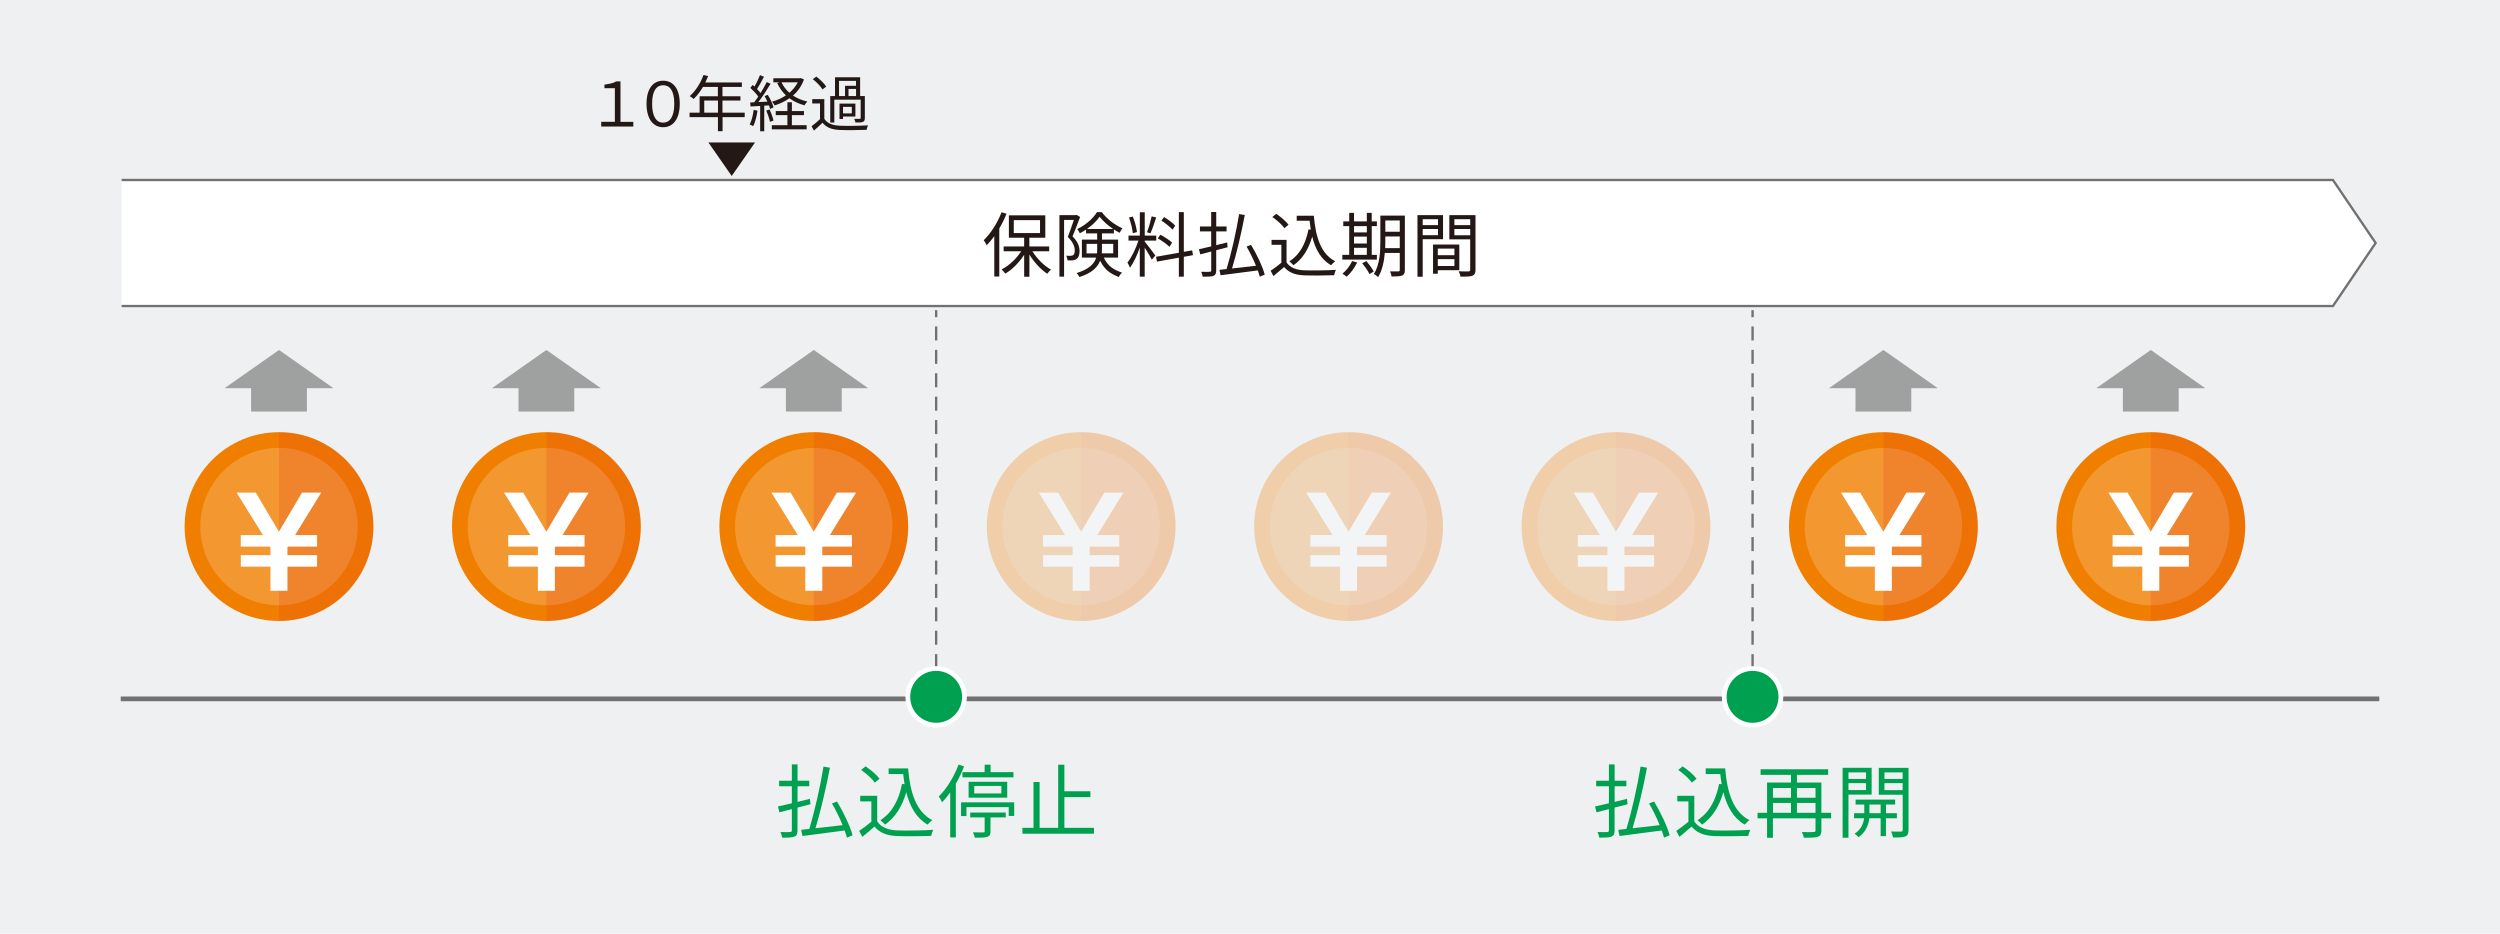 <?xml version="1.0" encoding="UTF-8"?>
<svg xmlns="http://www.w3.org/2000/svg" width="529.75" height="197.85" viewBox="0 0 529.75 197.85">
  <g isolation="isolate">
    <g id="b" data-name="レイヤー 2">
      <g id="c" data-name="★PU_Standard→それ以外のPU">
        <g id="d" data-name="★08こだわり - 01停止・再開">
          <g id="e" data-name="back">
            <rect width="529.75" height="197.85" fill="#eef0f1"/>
          </g>
          <g id="f" data-name="text">
            <g>
              <path d="m171.73,170.42c-.9.24-1.84.48-2.74.71v4.81c0,.78-.17,1.14-.66,1.34-.48.19-1.27.22-2.57.22-.07-.32-.22-.87-.39-1.19.92.03,1.8.02,2.06,0,.25-.02.36-.08.36-.37v-4.49c-.95.24-1.85.48-2.63.68l-.31-1.24c.8-.17,1.82-.41,2.94-.68v-3.6h-2.7v-1.17h2.7v-3.47h1.21v3.47h2.48v1.17h-2.48v3.31l2.62-.65.12,1.14Zm7.73,7.07c-.12-.44-.27-.97-.48-1.51-3.21.44-6.61.88-8.94,1.17l-.27-1.31c.51-.05,1.09-.1,1.72-.19,1.1-3.6,2.36-9.11,3.01-13.21l1.36.24c-.77,4.08-1.97,9.23-3.06,12.83,1.75-.2,3.76-.43,5.75-.66-.61-1.51-1.43-3.2-2.26-4.59l1.07-.42c1.39,2.29,2.8,5.27,3.3,7.16l-1.19.49Z" fill="#00a051"/>
              <path d="m185.89,174.06c.8,1.24,2.28,1.82,4.23,1.9,1.85.07,5.63.02,7.62-.12-.14.31-.36.9-.41,1.29-1.85.07-5.34.1-7.21.03-2.21-.08-3.72-.7-4.81-2.01-.82.71-1.67,1.45-2.57,2.18l-.68-1.27c.78-.51,1.73-1.22,2.58-1.94v-4.3h-2.36v-1.19h3.6v5.42Zm-.53-8.21c-.53-.82-1.78-1.94-2.89-2.69l.94-.77c1.09.71,2.36,1.8,2.96,2.62l-1,.83Zm7.07-3.01c.43,5.18,1.73,9.2,5.13,10.95-.31.2-.75.65-1,.95-2.38-1.39-3.76-3.79-4.52-6.88-.88,3.04-2.33,5.35-4.5,6.88-.2-.24-.7-.73-.99-.94,2.48-1.58,3.91-4.23,4.59-7.7l.54.08c-.12-.7-.2-1.41-.29-2.16h-3.09v-1.19h4.13Z" fill="#00a051"/>
              <path d="m204.29,162.39c-.48,1.26-1.07,2.5-1.75,3.67v11.39h-1.19v-9.54c-.54.78-1.12,1.48-1.72,2.09-.14-.29-.48-.95-.71-1.22,1.67-1.63,3.23-4.16,4.2-6.75l1.17.36Zm10.62,7.62v2.89h-1.16v-1.87h-8.96v1.9h-1.14v-2.92h11.25Zm-6.26-6.39v-1.58h1.26v1.58h4.84v1.1h-10.81v-1.1h4.71Zm-3.4,5.41v-3.37h8.18v3.37h-8.18Zm.34,3.14h7.53v1.04h-3.23v2.94c0,.68-.14,1-.68,1.17-.53.19-1.39.19-2.65.19-.05-.34-.24-.8-.39-1.14,1,.03,1.89.03,2.14.02.27,0,.34-.07.34-.27v-2.91h-3.06v-1.04Zm.85-4.03h5.75v-1.6h-5.75v1.6Z" fill="#00a051"/>
              <path d="m231.81,175.42v1.24h-15.16v-1.24h2.35v-9.71h1.29v9.71h3.94v-13.38h1.31v5.63h5.51v1.24h-5.51v6.51h6.27Z" fill="#00a051"/>
            </g>
            <line x1="25.58" y1="148.09" x2="504.17" y2="148.09" fill="none" stroke="#727171"/>
            <g>
              <path d="m344.87,170.42c-.9.24-1.84.48-2.74.71v4.81c0,.78-.17,1.14-.66,1.34-.48.19-1.28.22-2.57.22-.07-.32-.22-.87-.39-1.19.92.03,1.8.02,2.06,0,.25-.02.36-.08.36-.37v-4.49c-.95.24-1.85.48-2.63.68l-.31-1.24c.8-.17,1.82-.41,2.94-.68v-3.6h-2.7v-1.17h2.7v-3.47h1.21v3.47h2.48v1.17h-2.48v3.31l2.62-.65.12,1.14Zm7.73,7.07c-.12-.44-.27-.97-.48-1.51-3.21.44-6.61.88-8.94,1.17l-.27-1.31c.51-.05,1.09-.1,1.72-.19,1.11-3.6,2.36-9.11,3.01-13.21l1.36.24c-.76,4.08-1.97,9.23-3.06,12.83,1.75-.2,3.76-.43,5.75-.66-.61-1.51-1.43-3.2-2.26-4.59l1.07-.42c1.39,2.29,2.8,5.27,3.3,7.16l-1.19.49Z" fill="#00a051"/>
              <path d="m359.03,174.06c.8,1.24,2.28,1.82,4.23,1.9,1.85.07,5.63.02,7.62-.12-.14.31-.36.9-.41,1.29-1.85.07-5.34.1-7.21.03-2.21-.08-3.72-.7-4.81-2.01-.82.71-1.67,1.45-2.57,2.18l-.68-1.27c.78-.51,1.73-1.22,2.58-1.94v-4.3h-2.36v-1.19h3.6v5.42Zm-.53-8.21c-.53-.82-1.79-1.94-2.89-2.69l.93-.77c1.09.71,2.36,1.8,2.96,2.62l-1,.83Zm7.07-3.01c.42,5.18,1.73,9.2,5.13,10.95-.31.2-.75.65-1,.95-2.38-1.39-3.76-3.79-4.52-6.88-.88,3.04-2.33,5.35-4.5,6.88-.2-.24-.7-.73-.99-.94,2.48-1.58,3.91-4.23,4.59-7.7l.54.08c-.12-.7-.2-1.41-.29-2.16h-3.09v-1.19h4.13Z" fill="#00a051"/>
              <path d="m388.01,173.41h-2.06v2.55c0,.76-.19,1.14-.73,1.34-.56.2-1.5.22-2.96.22-.07-.34-.27-.88-.46-1.21,1.12.03,2.21.02,2.5,0,.31,0,.41-.08.41-.36v-2.55h-9.03v4.13h-1.24v-4.13h-2.01v-1.17h2.01v-6.41h5.07v-1.63h-6.44v-1.19h14.31v1.19h-6.61v1.63h5.18v6.41h2.06v1.17Zm-12.32-6.43v2.06h3.82v-2.06h-3.82Zm0,5.25h3.82v-2.09h-3.82v2.09Zm5.08-5.25v2.06h3.94v-2.06h-3.94Zm3.94,5.25v-2.09h-3.94v2.09h3.94Z" fill="#00a051"/>
              <path d="m391.69,168.38v9.13h-1.24v-14.81h6.15v5.68h-4.91Zm0-4.71v1.38h3.72v-1.38h-3.72Zm3.72,3.74v-1.46h-3.72v1.46h3.72Zm4.22,5.98v3.79h-1.12v-3.79h-2.41c-.1,1.14-.65,2.91-2.28,4.01-.19-.22-.56-.58-.83-.75,1.43-.87,1.9-2.28,2.01-3.26h-2.12v-1.07h2.16v-1.84h-1.84v-1.04h8.38v1.04h-1.94v1.84h2.31v1.07h-2.31Zm-1.12-1.07v-1.84h-2.38v1.84h2.38Zm5.9,3.54c0,.75-.17,1.16-.66,1.38-.51.2-1.36.24-2.63.22-.03-.32-.22-.92-.41-1.26.94.03,1.85.03,2.11.02.27,0,.36-.1.36-.37v-7.45h-5.07v-5.69h6.31v13.16Zm-5.1-12.19v1.38h3.86v-1.38h-3.86Zm3.86,3.76v-1.48h-3.86v1.48h3.86Z" fill="#00a051"/>
            </g>
            <polyline points="25.77 38.14 494.35 38.14 503.4 51.49 494.35 64.85 25.77 64.85" fill="#fff" stroke="#727171" stroke-miterlimit="10" stroke-width=".5"/>
            <g>
              <path d="m213.28,45.3c-.43,1.08-.95,2.14-1.53,3.12v10.18h-1.06v-8.55c-.51.72-1.07,1.36-1.61,1.92-.12-.24-.43-.83-.63-1.08,1.49-1.43,2.92-3.65,3.78-5.91l1.05.31Zm5.49,7.96c.99,1.58,2.5,3.09,3.94,3.87-.24.19-.6.6-.79.88-1.35-.87-2.79-2.43-3.79-4.06v4.69h-1.11v-4.65c-1.05,1.65-2.55,3.15-4,3.99-.2-.27-.53-.68-.78-.89,1.54-.76,3.13-2.25,4.14-3.84h-3.71v-1.02h4.35v-1.86h-3.24v-4.74h7.72v4.74h-3.38v1.86h4.2v1.02h-3.55Zm-3.95-3.87h5.56v-2.75h-5.56v2.75Z" fill="#231815"/>
              <path d="m228.87,45.99c-.46,1.24-1.06,2.83-1.6,4.09,1.16,1.17,1.47,2.19,1.49,3.1,0,.81-.2,1.41-.63,1.69-.23.17-.51.25-.81.29-.33.03-.72.04-1.11.01-.02-.28-.12-.7-.27-.99.36.03.72.03.95.02.21,0,.39-.05.52-.14.24-.15.33-.55.33-1-.01-.79-.33-1.74-1.48-2.85.46-1.12.94-2.56,1.29-3.61h-2.07v12.03h-.99v-13.05h3.5l.17-.04.73.45Zm5.03,8.59c.85,1.84,2.07,2.58,3.84,3.18-.25.24-.53.63-.65.94-1.78-.67-3.06-1.56-3.97-3.46-.52,1.37-1.74,2.62-4.38,3.46-.1-.24-.42-.66-.6-.84,2.71-.84,3.76-2.01,4.14-3.28h-3.03v-3.81h3.24v-1.31h-2.35v-.81c-.42.28-.87.55-1.32.78-.12-.27-.36-.66-.55-.9,1.71-.79,3.38-2.25,4.18-3.58h1.02c1.08,1.44,2.79,2.76,4.37,3.42-.2.24-.43.65-.58.96-.41-.19-.83-.44-1.23-.71v.84h-2.52v1.31h3.41v3.81h-3Zm-1.44-.9c.02-.24.03-.49.03-.73v-1.27h-2.25v2.01h2.22Zm3.41-5.16c-1.11-.75-2.16-1.68-2.87-2.59-.6.87-1.56,1.81-2.67,2.59h5.54Zm-2.37,3.15v1.31c0,.24-.01.46-.03.7h2.42v-2.01h-2.38Z" fill="#231815"/>
              <path d="m242.56,51.2c.42.46,1.92,2.44,2.25,2.95l-.74.87c-.27-.55-.97-1.71-1.51-2.55v6.15h-1.04v-6.17c-.55,1.6-1.32,3.27-2.07,4.27-.12-.31-.39-.81-.55-1.08.85-1.05,1.8-2.98,2.33-4.66h-2.1v-1.05h2.4v-4.95h1.04v4.95h2.44v1.05h-2.44v.21Zm-2.52-1.8c-.08-.89-.42-2.27-.81-3.31l.81-.2c.44,1.04.78,2.4.88,3.29l-.88.23Zm4.96-3.33c-.36,1.12-.83,2.53-1.23,3.38l-.72-.24c.35-.88.77-2.37.99-3.37l.96.24Zm5.85,8.34v4.21h-1.05v-4.02l-4.65.84-.18-1.03,4.83-.85v-8.61h1.05v8.41l1.77-.31.17,1.02-1.94.35Zm-3.04-2.1c-.51-.54-1.59-1.3-2.47-1.8l.53-.78c.88.47,1.98,1.16,2.5,1.68l-.56.9Zm.65-3.63c-.48-.57-1.5-1.38-2.36-1.94l.57-.75c.84.51,1.88,1.28,2.36,1.83l-.57.85Z" fill="#231815"/>
              <path d="m260.13,52.39c-.79.21-1.62.42-2.41.63v4.24c0,.69-.15,1-.58,1.19-.42.17-1.12.19-2.27.19-.06-.28-.19-.76-.34-1.05.81.03,1.59.02,1.82,0,.22-.02.31-.08.31-.33v-3.96c-.84.21-1.63.42-2.33.6l-.27-1.09c.71-.15,1.6-.36,2.59-.6v-3.18h-2.38v-1.04h2.38v-3.06h1.07v3.06h2.19v1.04h-2.19v2.92l2.31-.57.1,1.01Zm6.82,6.24c-.11-.39-.24-.85-.42-1.33-2.83.39-5.83.78-7.89,1.03l-.24-1.15c.45-.04.96-.09,1.51-.17.98-3.18,2.08-8.04,2.66-11.65l1.2.21c-.67,3.6-1.74,8.14-2.7,11.32,1.54-.18,3.32-.38,5.07-.58-.54-1.33-1.26-2.82-1.99-4.05l.94-.38c1.23,2.02,2.48,4.65,2.91,6.31l-1.05.44Z" fill="#231815"/>
              <path d="m272.62,55.6c.71,1.1,2.01,1.6,3.73,1.68,1.64.06,4.96.02,6.72-.1-.12.27-.31.79-.36,1.14-1.63.06-4.71.09-6.36.03-1.95-.08-3.28-.61-4.24-1.77-.72.63-1.47,1.27-2.27,1.92l-.6-1.12c.69-.45,1.53-1.08,2.28-1.71v-3.79h-2.08v-1.05h3.18v4.78Zm-.46-7.24c-.46-.72-1.58-1.71-2.55-2.37l.82-.68c.96.63,2.08,1.59,2.61,2.31l-.88.73Zm6.24-2.65c.38,4.57,1.53,8.11,4.53,9.66-.27.18-.66.57-.88.84-2.1-1.23-3.32-3.34-3.99-6.07-.78,2.69-2.05,4.73-3.97,6.07-.18-.21-.62-.65-.87-.82,2.19-1.4,3.45-3.73,4.05-6.79l.48.08c-.1-.62-.18-1.25-.25-1.91h-2.73v-1.05h3.64Z" fill="#231815"/>
              <path d="m291.76,55.01h-7.32v-1h1.46v-6.09h-1.26v-1h1.26v-1.81h1.02v1.81h2.71v-1.81h1.04v1.81h1.09v1h-1.09v6.09h1.09v1Zm-4.18.6c-.54,1.16-1.39,2.29-2.22,3.03-.21-.18-.63-.49-.9-.65.83-.67,1.61-1.68,2.06-2.67l1.06.29Zm-.66-7.69v1.32h2.71v-1.32h-2.71Zm0,3.69h2.71v-1.47h-2.71v1.47Zm0,2.4h2.71v-1.5h-2.71v1.5Zm2.6,1.32c.6.68,1.29,1.6,1.57,2.22l-.9.52c-.27-.6-.95-1.57-1.54-2.28l.87-.47Zm8.17,1.88c0,.66-.17.99-.57,1.17-.44.18-1.12.21-2.24.21-.04-.31-.19-.79-.34-1.08.79.01,1.54.01,1.75,0,.22,0,.32-.08.32-.31v-3.6h-3.17c-.15,1.79-.53,3.69-1.42,5.13-.18-.21-.63-.56-.89-.66,1.25-1.98,1.37-4.81,1.37-6.96v-5.42h5.19v11.52Zm-1.08-4.62v-2.49h-3.06v1c0,.46-.01.98-.03,1.48h3.09Zm-3.06-5.88v2.39h3.06v-2.39h-3.06Z" fill="#231815"/>
              <path d="m301.47,50.69v7.95h-1.11v-13.06h5.42v5.11h-4.3Zm0-4.24v1.25h3.24v-1.25h-3.24Zm3.24,3.39v-1.32h-3.24v1.32h3.24Zm-.04,7.41v.75h-1.01v-6.18h5.57v5.43h-4.56Zm0-4.57v1.4h3.52v-1.4h-3.52Zm3.52,3.69v-1.46h-3.52v1.46h3.52Zm4.47.79c0,.71-.17,1.08-.66,1.27-.48.18-1.27.2-2.52.2-.04-.31-.22-.84-.39-1.14.91.04,1.83.03,2.1.02.25,0,.34-.09.34-.36v-6.43h-4.42v-5.13h5.55v11.58Zm-4.48-10.71v1.25h3.36v-1.25h-3.36Zm3.36,3.4v-1.33h-3.36v1.33h3.36Z" fill="#231815"/>
            </g>
            <g>
              <path d="m127.39,25.81h2.9v-7.12h-2.21v-.75c1.08-.18,1.88-.3,2.5-.69h.9v8.57h2.72v.99h-6.8v-.99Z" fill="#231815"/>
              <path d="m137,21.99c0-3.26,1.44-4.89,3.52-4.89s3.52,1.62,3.52,4.89-1.44,4.97-3.52,4.97-3.52-1.7-3.52-4.97Zm5.88,0c0-2.83-.99-3.93-2.35-3.93s-2.35,1.09-2.35,3.93.99,4,2.35,4,2.35-1.18,2.35-4Z" fill="#231815"/>
              <path d="m157.82,24.82h-4.71v2.98h-.98v-2.98h-6.01v-.94h2.13v-3.48h3.87v-1.98h-3.16c-.58,1-1.27,1.88-1.98,2.56-.18-.16-.58-.48-.83-.61,1.22-1.07,2.31-2.74,2.92-4.48l.98.23c-.18.46-.39.92-.6,1.36h7.75v.94h-4.11v1.98h3.81v.91h-3.81v2.57h4.71v.94Zm-5.68-.94v-2.57h-2.91v2.57h2.91Z" fill="#231815"/>
              <path d="m160.52,23.44c-.18,1.22-.49,2.47-.92,3.3-.16-.12-.55-.3-.75-.36.43-.79.7-1.95.85-3.09l.83.16Zm1.42-1.04v5.41h-.86v-5.36c-.74.04-1.44.08-2.04.12l-.08-.86.86-.04c.27-.35.57-.77.86-1.2-.4-.58-1.08-1.31-1.68-1.85l.49-.62c.13.1.25.22.38.34.44-.73.9-1.7,1.17-2.42l.84.34c-.44.86-.99,1.88-1.47,2.61.29.29.55.59.75.85.51-.81.98-1.64,1.31-2.33l.82.36c-.74,1.23-1.73,2.76-2.59,3.87l1.92-.08c-.18-.4-.39-.82-.61-1.17l.68-.27c.53.83,1.05,1.95,1.22,2.65l-.73.33c-.05-.22-.13-.48-.23-.75l-1.03.06Zm1.13.79c.35.74.7,1.73.83,2.37l-.74.25c-.13-.65-.46-1.62-.79-2.38l.7-.23Zm4.73,3.34h3.13v.87h-7.38v-.87h3.3v-2.13h-2.47v-.86h2.47v-1.87h.95v1.87h2.56v.86h-2.56v2.13Zm2.56-9.7c-.51,1.42-1.31,2.54-2.33,3.42.87.58,1.9,1.01,3.04,1.26-.19.21-.46.56-.6.81-1.2-.33-2.28-.82-3.19-1.5-.94.66-2.01,1.16-3.13,1.52-.13-.25-.36-.6-.56-.79,1.05-.3,2.07-.74,2.95-1.34-.77-.73-1.39-1.6-1.85-2.6l.52-.17h-1.34v-.86h5.64l.18-.04.65.29Zm-4.76.61c.39.84.96,1.6,1.68,2.22.73-.62,1.34-1.37,1.77-2.22h-3.45Z" fill="#231815"/>
              <path d="m174.68,25.18c.61.96,1.76,1.4,3.28,1.46,1.43.07,4.42.03,5.98-.08-.12.22-.27.66-.31.95-1.46.07-4.2.09-5.66.03-1.7-.07-2.87-.52-3.68-1.53-.57.56-1.17,1.1-1.81,1.66l-.51-.92c.55-.4,1.21-.95,1.79-1.5v-3.33h-1.65v-.91h2.56v4.17Zm-.39-6.23c-.39-.65-1.26-1.55-2.05-2.17l.74-.55c.79.6,1.69,1.48,2.09,2.12l-.78.6Zm2.5,7.01h-.86v-5.6h1.01v-3.99h5.32v3.99h1v4.65c0,.44-.08.68-.4.81-.31.14-.81.14-1.59.14-.04-.22-.16-.56-.26-.78.55.01,1.03.01,1.16.01.16-.01.21-.06.21-.18v-3.89h-5.59v4.84Zm1-5.6h1.27v-2.18h2.33v-1.05h-3.6v3.24Zm3.46,4.34h-2.61v.51h-.75v-3.25h3.37v2.74Zm-.75-2.05h-1.86v1.38h1.86v-1.38Zm.9-2.29v-1.51h-1.6v1.51h1.6Z" fill="#231815"/>
            </g>
            <path d="m150.1,30.19h9.89l-4.94,7.1-4.94-7.1Z" fill="#231815"/>
            <g>
              <polygon points="59.12 74.16 47.58 82.26 53.21 82.26 53.21 87.21 65.03 87.21 65.03 82.26 70.66 82.26 59.12 74.16" fill="#9fa0a0"/>
              <g>
                <path d="m79.12,111.58c0,11.05-8.95,20-20,20s-20-8.95-20-20,8.95-20,20-20,20,8.95,20,20Z" fill="#f07f00"/>
                <path d="m75.79,111.58c0,9.2-7.46,16.67-16.67,16.67s-16.67-7.46-16.67-16.67,7.46-16.67,16.67-16.67,16.67,7.46,16.67,16.67Z" fill="#f39730"/>
                <path d="m79.12,111.58c0,11.05-8.95,20-20,20v-40c11.05,0,20,8.95,20,20Z" fill="#e83820" mix-blend-mode="multiply" opacity=".2"/>
                <path d="m51.03,120.08v-2.45h6.28v-1.64l-.08-.16h-6.21v-2.45h4.69l-5.58-9h4.07l4.9,8.29,4.9-8.29h4.07l-5.55,9h4.67v2.45h-6.18l-.1.16v1.64h6.28v2.45h-6.28v5.11h-3.6v-5.11h-6.28Z" fill="#fff"/>
              </g>
            </g>
            <g>
              <polygon points="115.78 74.16 104.24 82.26 109.87 82.26 109.87 87.21 121.69 87.21 121.69 82.26 127.32 82.26 115.78 74.16" fill="#9fa0a0"/>
              <g>
                <path d="m135.78,111.58c0,11.05-8.95,20-20,20s-20-8.95-20-20,8.95-20,20-20,20,8.95,20,20Z" fill="#f07f00"/>
                <path d="m132.45,111.58c0,9.2-7.46,16.67-16.67,16.67s-16.67-7.46-16.67-16.67,7.46-16.67,16.67-16.67,16.67,7.46,16.67,16.67Z" fill="#f39730"/>
                <path d="m135.78,111.58c0,11.05-8.95,20-20,20v-40c11.05,0,20,8.95,20,20Z" fill="#e83820" mix-blend-mode="multiply" opacity=".2"/>
                <path d="m107.7,120.08v-2.45h6.28v-1.64l-.08-.16h-6.21v-2.45h4.69l-5.58-9h4.07l4.9,8.29,4.9-8.29h4.07l-5.55,9h4.67v2.45h-6.18l-.1.16v1.64h6.28v2.45h-6.28v5.11h-3.6v-5.11h-6.28Z" fill="#fff"/>
              </g>
            </g>
            <g>
              <polygon points="172.44 74.16 160.9 82.26 166.53 82.26 166.53 87.21 178.36 87.21 178.36 82.26 183.98 82.26 172.44 74.16" fill="#9fa0a0"/>
              <g>
                <path d="m192.44,111.58c0,11.05-8.95,20-20,20s-20-8.95-20-20,8.95-20,20-20,20,8.95,20,20Z" fill="#f07f00"/>
                <path d="m189.11,111.58c0,9.2-7.46,16.67-16.67,16.67s-16.67-7.46-16.67-16.67,7.46-16.67,16.67-16.67,16.67,7.46,16.67,16.67Z" fill="#f39730"/>
                <path d="m192.44,111.58c0,11.05-8.95,20-20,20v-40c11.05,0,20,8.95,20,20Z" fill="#e83820" mix-blend-mode="multiply" opacity=".2"/>
                <path d="m164.36,120.08v-2.45h6.28v-1.64l-.08-.16h-6.21v-2.45h4.69l-5.58-9h4.07l4.9,8.29,4.9-8.29h4.07l-5.55,9h4.67v2.45h-6.18l-.1.16v1.64h6.28v2.45h-6.28v5.11h-3.6v-5.11h-6.28Z" fill="#fff"/>
              </g>
            </g>
            <g opacity=".3">
              <g>
                <path d="m249.1,111.58c0,11.05-8.95,20-20,20s-20-8.95-20-20,8.95-20,20-20,20,8.95,20,20Z" fill="#f07f00"/>
                <path d="m245.77,111.58c0,9.2-7.46,16.67-16.67,16.67s-16.67-7.46-16.67-16.67,7.46-16.67,16.67-16.67,16.67,7.46,16.67,16.67Z" fill="#f39730"/>
                <path d="m249.1,111.58c0,11.05-8.95,20-20,20v-40c11.05,0,20,8.95,20,20Z" fill="#e83820" mix-blend-mode="multiply" opacity=".2"/>
                <path d="m221.02,120.08v-2.45h6.28v-1.64l-.08-.16h-6.21v-2.45h4.69l-5.58-9h4.07l4.9,8.29,4.9-8.29h4.07l-5.55,9h4.67v2.45h-6.18l-.1.16v1.64h6.28v2.45h-6.28v5.11h-3.6v-5.11h-6.28Z" fill="#fff"/>
              </g>
            </g>
            <g opacity=".3">
              <g>
                <path d="m305.76,111.58c0,11.05-8.95,20-20,20s-20-8.95-20-20,8.95-20,20-20,20,8.95,20,20Z" fill="#f07f00"/>
                <path d="m302.43,111.58c0,9.2-7.46,16.67-16.67,16.67s-16.67-7.46-16.67-16.67,7.46-16.67,16.67-16.67,16.67,7.46,16.67,16.67Z" fill="#f39730"/>
                <path d="m305.76,111.58c0,11.05-8.95,20-20,20v-40c11.05,0,20,8.95,20,20Z" fill="#e83820" mix-blend-mode="multiply" opacity=".2"/>
                <path d="m277.68,120.08v-2.45h6.28v-1.64l-.08-.16h-6.21v-2.45h4.69l-5.58-9h4.07l4.9,8.29,4.9-8.29h4.07l-5.55,9h4.67v2.45h-6.18l-.1.16v1.64h6.28v2.45h-6.28v5.11h-3.6v-5.11h-6.28Z" fill="#fff"/>
              </g>
            </g>
            <g opacity=".3">
              <g>
                <path d="m362.43,111.58c0,11.05-8.95,20-20,20s-20-8.95-20-20,8.95-20,20-20,20,8.95,20,20Z" fill="#f07f00"/>
                <path d="m359.1,111.58c0,9.2-7.46,16.67-16.67,16.67s-16.67-7.46-16.67-16.67,7.46-16.67,16.67-16.67,16.67,7.46,16.67,16.67Z" fill="#f39730"/>
                <path d="m362.43,111.58c0,11.05-8.95,20-20,20v-40c11.05,0,20,8.95,20,20Z" fill="#e83820" mix-blend-mode="multiply" opacity=".2"/>
                <path d="m334.34,120.08v-2.45h6.28v-1.64l-.08-.16h-6.21v-2.45h4.69l-5.58-9h4.07l4.9,8.29,4.9-8.29h4.07l-5.55,9h4.67v2.45h-6.18l-.1.16v1.64h6.28v2.45h-6.28v5.11h-3.6v-5.11h-6.28Z" fill="#fff"/>
              </g>
            </g>
            <g>
              <polygon points="399.09 74.16 387.55 82.26 393.18 82.26 393.18 87.21 405 87.21 405 82.26 410.63 82.26 399.09 74.16" fill="#9fa0a0"/>
              <g>
                <path d="m419.09,111.58c0,11.05-8.95,20-20,20s-20-8.95-20-20,8.95-20,20-20,20,8.95,20,20Z" fill="#f07f00"/>
                <path d="m415.76,111.58c0,9.2-7.46,16.67-16.67,16.67s-16.67-7.46-16.67-16.67,7.46-16.67,16.67-16.67,16.67,7.46,16.67,16.67Z" fill="#f39730"/>
                <path d="m419.09,111.58c0,11.05-8.95,20-20,20v-40c11.05,0,20,8.95,20,20Z" fill="#e83820" mix-blend-mode="multiply" opacity=".2"/>
                <path d="m391,120.08v-2.45h6.28v-1.64l-.08-.16h-6.21v-2.45h4.69l-5.58-9h4.07l4.9,8.29,4.9-8.29h4.07l-5.55,9h4.67v2.45h-6.18l-.1.16v1.64h6.28v2.45h-6.28v5.11h-3.6v-5.11h-6.28Z" fill="#fff"/>
              </g>
            </g>
            <g>
              <polygon points="455.75 74.16 444.21 82.26 449.84 82.26 449.84 87.21 461.66 87.21 461.66 82.26 467.29 82.26 455.75 74.16" fill="#9fa0a0"/>
              <g>
                <path d="m475.75,111.58c0,11.05-8.95,20-20,20s-20-8.95-20-20,8.95-20,20-20,20,8.95,20,20Z" fill="#f07f00"/>
                <path d="m472.42,111.58c0,9.2-7.46,16.67-16.67,16.67s-16.67-7.46-16.67-16.67,7.46-16.67,16.67-16.67,16.67,7.46,16.67,16.67Z" fill="#f39730"/>
                <path d="m475.75,111.58c0,11.05-8.95,20-20,20v-40c11.05,0,20,8.95,20,20Z" fill="#e83820" mix-blend-mode="multiply" opacity=".2"/>
                <path d="m447.67,120.08v-2.45h6.28v-1.64l-.08-.16h-6.21v-2.45h4.69l-5.58-9h4.07l4.9,8.29,4.9-8.29h4.07l-5.55,9h4.67v2.45h-6.18l-.1.16v1.64h6.28v2.45h-6.28v5.11h-3.6v-5.11h-6.28Z" fill="#fff"/>
              </g>
            </g>
            <g>
              <rect x="198.12" y="65.72" width=".5" height="1.5" fill="#727171"/>
              <path d="m198.62,141.58h-.5v-2.97h.5v2.97Zm0-4.96h-.5v-2.97h.5v2.97Zm0-4.96h-.5v-2.97h.5v2.97Zm0-4.96h-.5v-2.97h.5v2.97Zm0-4.96h-.5v-2.97h.5v2.97Zm0-4.96h-.5v-2.97h.5v2.97Zm0-4.96h-.5v-2.97h.5v2.97Zm0-4.96h-.5v-2.97h.5v2.97Zm0-4.96h-.5v-2.97h.5v2.97Zm0-4.96h-.5v-2.97h.5v2.97Zm0-4.96h-.5v-2.97h.5v2.97Zm0-4.96h-.5v-2.97h.5v2.97Zm0-4.96h-.5v-2.97h.5v2.97Zm0-4.96h-.5v-2.97h.5v2.97Zm0-4.96h-.5v-2.97h.5v2.97Z" fill="#727171"/>
              <rect x="198.12" y="143.57" width=".5" height="1.5" fill="#727171"/>
            </g>
            <g>
              <rect x="371.12" y="65.72" width=".5" height="1.5" fill="#727171"/>
              <path d="m371.62,141.58h-.5v-2.97h.5v2.97Zm0-4.96h-.5v-2.97h.5v2.97Zm0-4.96h-.5v-2.97h.5v2.97Zm0-4.96h-.5v-2.97h.5v2.97Zm0-4.96h-.5v-2.97h.5v2.97Zm0-4.96h-.5v-2.97h.5v2.97Zm0-4.96h-.5v-2.97h.5v2.97Zm0-4.96h-.5v-2.97h.5v2.97Zm0-4.96h-.5v-2.97h.5v2.97Zm0-4.96h-.5v-2.97h.5v2.97Zm0-4.96h-.5v-2.97h.5v2.97Zm0-4.96h-.5v-2.97h.5v2.97Zm0-4.96h-.5v-2.97h.5v2.97Zm0-4.96h-.5v-2.97h.5v2.97Zm0-4.96h-.5v-2.97h.5v2.97Z" fill="#727171"/>
              <rect x="371.12" y="143.57" width=".5" height="1.5" fill="#727171"/>
            </g>
            <g>
              <path d="m198.37,153.66c-1.6,0-3.11-.62-4.24-1.76s-1.76-2.64-1.76-4.24.62-3.11,1.76-4.24,2.64-1.76,4.24-1.76,3.11.62,4.24,1.76,1.76,2.64,1.76,4.24c0,1.6-.62,3.11-1.76,4.24-1.13,1.13-2.64,1.76-4.24,1.76Z" fill="#00a051"/>
              <path d="m198.37,142.16h0c1.47,0,2.85.57,3.89,1.61,2.14,2.14,2.14,5.63,0,7.78-1.04,1.04-2.42,1.61-3.89,1.61s-2.85-.57-3.89-1.61c-1.04-1.04-1.61-2.42-1.61-3.89,0-1.47.57-2.85,1.61-3.89,1.04-1.04,2.42-1.61,3.89-1.61m0-1c-1.66,0-3.33.63-4.6,1.9-2.54,2.54-2.54,6.65,0,9.19,1.27,1.27,2.93,1.9,4.6,1.9s3.33-.63,4.6-1.9c2.54-2.54,2.54-6.65,0-9.19-1.27-1.27-2.93-1.9-4.6-1.9h0Z" fill="#fff"/>
            </g>
            <g>
              <path d="m371.37,153.66c-1.6,0-3.11-.62-4.24-1.76s-1.76-2.64-1.76-4.24.62-3.11,1.76-4.24c1.13-1.13,2.64-1.76,4.24-1.76s3.11.62,4.24,1.76c1.13,1.13,1.76,2.64,1.76,4.24s-.62,3.11-1.76,4.24c-1.13,1.13-2.64,1.76-4.24,1.76Z" fill="#00a051"/>
              <path d="m371.37,142.16h0c1.47,0,2.85.57,3.89,1.61,2.14,2.14,2.14,5.63,0,7.78-1.04,1.04-2.42,1.61-3.89,1.61s-2.85-.57-3.89-1.61c-1.04-1.04-1.61-2.42-1.61-3.89,0-1.47.57-2.85,1.61-3.89,1.04-1.04,2.42-1.61,3.89-1.61m0-1c-1.66,0-3.33.63-4.6,1.9-2.54,2.54-2.54,6.65,0,9.19,1.27,1.27,2.93,1.9,4.6,1.9s3.33-.63,4.6-1.9c2.54-2.54,2.54-6.65,0-9.19-1.27-1.27-2.93-1.9-4.6-1.9h0Z" fill="#fff"/>
            </g>
          </g>
        </g>
      </g>
    </g>
  </g>
</svg>